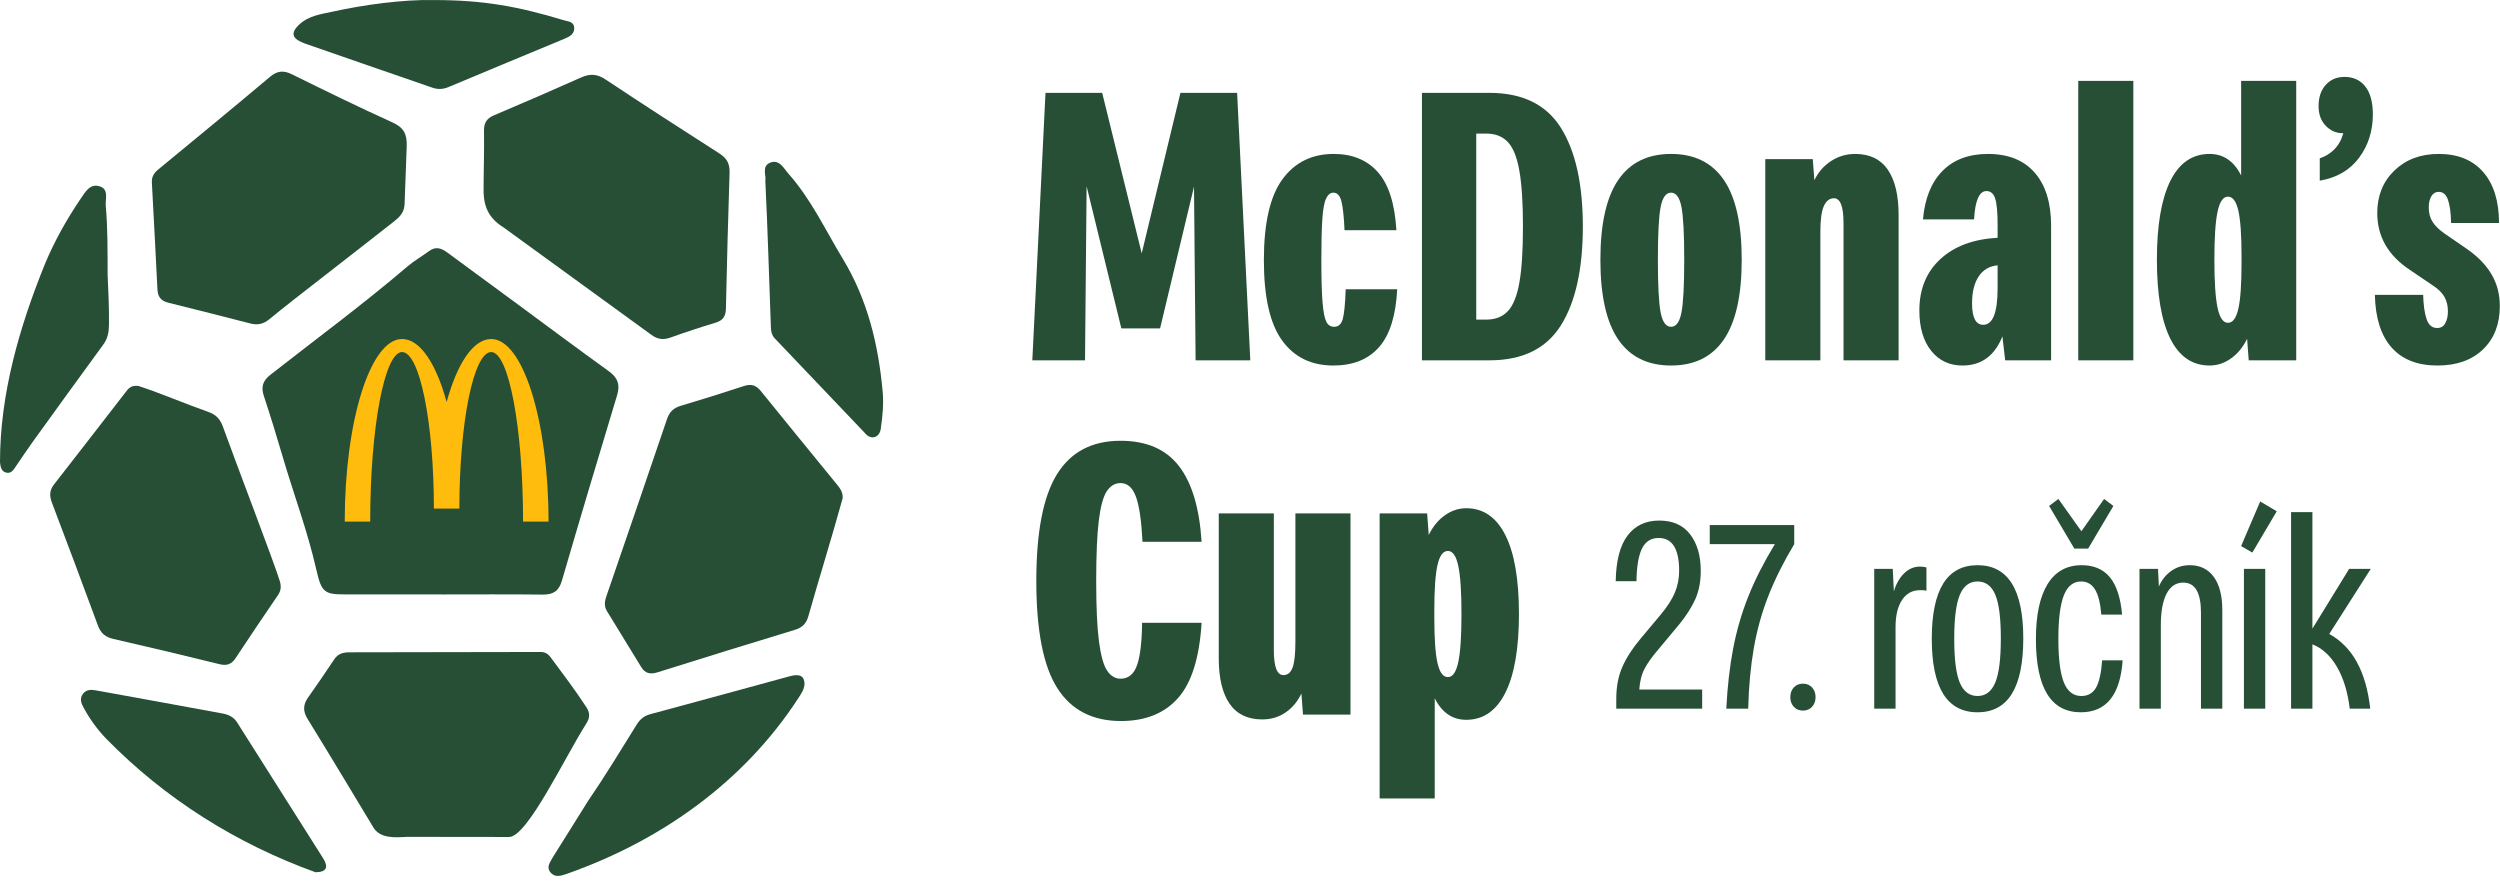 <svg width="394" height="139" viewBox="0 0 394 139" fill="none" xmlns="http://www.w3.org/2000/svg">
<path d="M69.647 93.678C64.532 93.678 59.416 93.682 54.301 93.676C51.2 93.673 50.666 93.374 49.878 89.885C48.491 83.74 46.267 77.856 44.506 71.83C43.582 68.671 42.615 65.524 41.581 62.401C41.104 60.962 41.418 60.004 42.627 59.056C49.84 53.401 57.225 47.961 64.201 42.004C65.267 41.094 66.506 40.39 67.64 39.556C68.697 38.779 69.593 39.127 70.523 39.816C74.112 42.475 77.721 45.108 81.318 47.756C86.193 51.345 91.039 54.974 95.954 58.509C97.364 59.523 97.76 60.614 97.259 62.273C94.318 72.003 91.405 81.742 88.561 91.501C88.076 93.167 87.185 93.728 85.522 93.708C80.231 93.644 74.939 93.684 69.647 93.684V93.678Z" fill="#264F36"/>
<path d="M162.694 56.789L164.77 14.635H173.705L179.933 39.928L186.036 14.635H194.97L197.047 56.789H188.426L188.175 29.42L182.827 51.756H176.724L171.251 29.357L170.999 56.789H162.694Z" fill="#264F36"/>
<path d="M210.133 57.606C206.651 57.606 203.956 56.285 202.048 53.642C200.139 51.001 199.186 46.785 199.186 40.997C199.186 35.167 200.159 30.92 202.111 28.256C204.061 25.593 206.756 24.26 210.195 24.26C213.131 24.26 215.449 25.215 217.148 27.124C218.847 29.033 219.821 32.084 220.072 36.278H211.895C211.81 34.223 211.653 32.723 211.423 31.779C211.192 30.835 210.762 30.364 210.133 30.364C209.671 30.364 209.292 30.669 208.999 31.276C208.705 31.884 208.506 32.954 208.402 34.485C208.297 36.016 208.245 38.187 208.245 40.997C208.245 43.933 208.309 46.156 208.434 47.666C208.56 49.175 208.759 50.193 209.031 50.717C209.304 51.242 209.712 51.503 210.258 51.503C210.928 51.503 211.379 51.105 211.611 50.308C211.841 49.511 211.999 47.939 212.083 45.589H220.199C219.989 49.742 219.035 52.784 217.337 54.712C215.638 56.642 213.237 57.606 210.133 57.606Z" fill="#264F36"/>
<path d="M234.228 21.052H232.656V50.37H234.228C235.654 50.37 236.787 49.93 237.625 49.049C238.464 48.168 239.073 46.669 239.451 44.551C239.828 42.434 240.017 39.487 240.017 35.711C240.017 31.979 239.828 29.042 239.451 26.903C239.073 24.764 238.464 23.254 237.625 22.373C236.787 21.492 235.654 21.052 234.228 21.052ZM224.099 56.788V14.634H234.732C239.932 14.634 243.687 16.47 245.994 20.14C248.3 23.81 249.455 29.001 249.455 35.711C249.455 42.422 248.3 47.614 245.994 51.282C243.687 54.953 239.932 56.788 234.732 56.788H224.099Z" fill="#264F36"/>
<path d="M261.282 40.933C261.282 45.002 261.428 47.782 261.722 49.27C262.015 50.759 262.561 51.503 263.358 51.503C264.155 51.503 264.7 50.759 264.994 49.27C265.287 47.782 265.434 45.002 265.434 40.933C265.434 36.866 265.287 34.086 264.994 32.597C264.7 31.109 264.155 30.364 263.358 30.364C262.561 30.364 262.015 31.109 261.722 32.597C261.428 34.086 261.282 36.866 261.282 40.933ZM274.495 40.933C274.495 46.554 273.56 50.739 271.695 53.485C269.828 56.233 267.049 57.606 263.358 57.606C259.667 57.606 256.887 56.233 255.022 53.485C253.155 50.739 252.222 46.554 252.222 40.933C252.222 35.313 253.155 31.129 255.022 28.381C256.887 25.635 259.667 24.26 263.358 24.26C267.049 24.26 269.828 25.635 271.695 28.381C273.56 31.129 274.495 35.313 274.495 40.933Z" fill="#264F36"/>
<path d="M278.207 56.789V25.079H285.693L285.945 28.414C286.532 27.155 287.402 26.148 288.557 25.393C289.71 24.639 290.978 24.261 292.363 24.261C294.669 24.261 296.39 25.09 297.522 26.746C298.654 28.404 299.221 30.784 299.221 33.888V56.789H290.538V35.145C290.538 32.546 290.035 31.245 289.028 31.245C288.356 31.245 287.833 31.643 287.455 32.44C287.078 33.237 286.89 34.601 286.89 36.53V56.789H278.207Z" fill="#264F36"/>
<path d="M312.558 51.189C314.068 51.189 314.823 49.26 314.823 45.401V41.814C313.523 41.94 312.527 42.528 311.834 43.576C311.143 44.625 310.796 46.03 310.796 47.792C310.796 50.056 311.383 51.189 312.558 51.189ZM323.254 56.789H316.019L315.579 53.013C314.361 56.076 312.264 57.606 309.287 57.606C307.231 57.606 305.584 56.83 304.348 55.279C303.11 53.727 302.492 51.609 302.492 48.923C302.492 45.569 303.592 42.875 305.794 40.839C307.996 38.805 311.006 37.683 314.823 37.473V35.523C314.823 33.509 314.698 32.105 314.446 31.307C314.194 30.511 313.732 30.112 313.062 30.112C311.929 30.112 311.278 31.601 311.111 34.579H303.058C303.351 31.266 304.379 28.718 306.141 26.935C307.903 25.153 310.293 24.26 313.313 24.26C316.5 24.26 318.954 25.247 320.674 27.218C322.394 29.19 323.254 31.979 323.254 35.585V56.789Z" fill="#264F36"/>
<path d="M327.532 12.747H336.215V56.788H327.532V12.747Z" fill="#264F36"/>
<path d="M351.126 50.874C351.881 50.874 352.425 50.142 352.762 48.672C353.097 47.205 353.265 44.813 353.265 41.499V40.367C353.265 37.054 353.097 34.663 352.762 33.194C352.425 31.727 351.881 30.992 351.126 30.992C350.371 30.992 349.825 31.779 349.49 33.352C349.153 34.925 348.986 37.453 348.986 40.934C348.986 44.416 349.153 46.941 349.49 48.516C349.825 50.087 350.371 50.874 351.126 50.874ZM348.231 57.605C345.505 57.605 343.439 56.191 342.034 53.359C340.629 50.528 339.927 46.386 339.927 40.934C339.927 35.523 340.629 31.392 342.034 28.538C343.439 25.688 345.505 24.261 348.231 24.261C350.412 24.261 352.069 25.393 353.202 27.657V12.748H361.884V56.788H354.397L354.146 53.392C353.517 54.691 352.677 55.719 351.629 56.474C350.58 57.228 349.447 57.605 348.231 57.605Z" fill="#264F36"/>
<path d="M365.595 28.476V24.953C366.476 24.66 367.241 24.188 367.891 23.538C368.541 22.887 369.013 22.038 369.307 20.989H369.181C368.174 20.989 367.293 20.602 366.538 19.825C365.783 19.049 365.407 18.011 365.407 16.71C365.407 15.327 365.783 14.215 366.538 13.376C367.293 12.538 368.279 12.118 369.495 12.118C370.88 12.118 371.97 12.622 372.767 13.627C373.564 14.634 373.962 16.103 373.962 18.032C373.962 20.633 373.24 22.908 371.792 24.859C370.345 26.809 368.279 28.015 365.595 28.476Z" fill="#264F36"/>
<path d="M384.156 57.606C381.01 57.606 378.597 56.663 376.921 54.775C375.242 52.887 374.361 50.12 374.278 46.47H381.89C381.932 48.065 382.111 49.333 382.426 50.277C382.74 51.22 383.296 51.692 384.093 51.692C384.679 51.692 385.109 51.441 385.383 50.937C385.655 50.434 385.792 49.804 385.792 49.049C385.792 48.211 385.613 47.467 385.257 46.816C384.9 46.167 384.302 45.569 383.464 45.023L379.752 42.506C376.354 40.242 374.655 37.264 374.655 33.573C374.655 30.846 375.556 28.613 377.361 26.872C379.164 25.131 381.492 24.26 384.344 24.26C387.364 24.26 389.702 25.215 391.359 27.124C393.016 29.033 393.844 31.707 393.844 35.145H386.295C386.253 33.509 386.085 32.283 385.792 31.464C385.498 30.647 385.015 30.238 384.344 30.238C383.842 30.238 383.453 30.469 383.18 30.93C382.907 31.392 382.771 31.979 382.771 32.692C382.771 33.573 382.97 34.328 383.369 34.957C383.767 35.585 384.385 36.194 385.225 36.781L388.875 39.297C390.552 40.472 391.821 41.793 392.68 43.261C393.54 44.73 393.97 46.386 393.97 48.232C393.97 51.085 393.09 53.36 391.328 55.058C389.566 56.757 387.176 57.606 384.156 57.606Z" fill="#264F36"/>
<path d="M189.371 98.155C189.034 103.65 187.798 107.603 185.659 110.014C183.519 112.426 180.52 113.633 176.662 113.633C172.173 113.633 168.829 111.902 166.627 108.441C164.425 104.981 163.323 99.35 163.323 91.549C163.323 83.832 164.414 78.221 166.596 74.718C168.775 71.217 172.11 69.465 176.599 69.465C180.667 69.465 183.729 70.786 185.784 73.428C187.839 76.071 189.034 80.056 189.371 85.383H180.059C179.892 82.07 179.545 79.7 179.021 78.273C178.496 76.847 177.689 76.134 176.599 76.134C175.718 76.134 174.994 76.565 174.429 77.424C173.862 78.284 173.442 79.826 173.17 82.049C172.896 84.272 172.761 87.438 172.761 91.549C172.761 95.701 172.907 98.889 173.201 101.112C173.494 103.336 173.925 104.866 174.491 105.705C175.058 106.545 175.76 106.963 176.599 106.963C177.815 106.963 178.675 106.271 179.179 104.886C179.682 103.503 179.954 101.259 179.996 98.155H189.371Z" fill="#264F36"/>
<path d="M212.838 80.915V112.626H205.352L205.1 109.291C204.512 110.55 203.684 111.546 202.614 112.279C201.545 113.013 200.317 113.381 198.934 113.381C196.626 113.381 194.907 112.553 193.775 110.895C192.642 109.239 192.076 106.859 192.076 103.755V80.915H200.758V102.496C200.758 105.098 201.262 106.397 202.269 106.397C202.939 106.397 203.421 105.999 203.715 105.201C204.008 104.405 204.155 103.042 204.155 101.112V80.915H212.838Z" fill="#264F36"/>
<path d="M228.189 106.711C228.944 106.711 229.488 105.924 229.825 104.352C230.16 102.778 230.328 100.252 230.328 96.77C230.328 93.29 230.16 90.763 229.825 89.189C229.488 87.615 228.944 86.829 228.189 86.829C227.434 86.829 226.888 87.564 226.553 89.031C226.216 90.501 226.049 92.891 226.049 96.204V97.337C226.049 100.65 226.216 103.041 226.553 104.509C226.888 105.978 227.434 106.711 228.189 106.711ZM217.43 125.837V80.915H224.917L225.168 84.314C225.797 83.013 226.636 81.984 227.685 81.231C228.733 80.475 229.866 80.097 231.083 80.097C233.766 80.097 235.822 81.513 237.249 84.344C238.674 87.175 239.387 91.317 239.387 96.77C239.387 102.181 238.674 106.313 237.249 109.164C235.822 112.018 233.766 113.442 231.083 113.442C228.901 113.442 227.245 112.311 226.113 110.045V125.837H217.43Z" fill="#264F36"/>
<path d="M132.811 78.484C131.102 84.707 129.153 90.903 127.396 97.118C127.072 98.242 126.48 98.894 125.324 99.245C118.078 101.443 110.846 103.69 103.621 105.958C102.494 106.312 101.677 106.151 101.046 105.113C99.259 102.17 97.449 99.242 95.652 96.306C95.199 95.565 95.275 94.812 95.549 94.017C98.751 84.704 101.953 75.391 105.114 66.063C105.492 64.946 106.119 64.304 107.246 63.967C110.595 62.968 113.933 61.928 117.253 60.836C118.373 60.467 119.146 60.688 119.886 61.604C123.814 66.465 127.781 71.294 131.727 76.141C132.258 76.794 132.852 77.431 132.811 78.484Z" fill="#264F36"/>
<path d="M79.569 35.994C77.375 34.618 76.212 33.053 76.212 29.972C76.212 26.884 76.332 23.724 76.28 20.597C76.26 19.369 76.706 18.654 77.858 18.168C82.448 16.23 87.018 14.245 91.568 12.216C92.951 11.599 94.084 11.626 95.404 12.504C101.364 16.465 107.376 20.348 113.405 24.204C114.572 24.95 115.025 25.836 114.98 27.211C114.745 34.362 114.566 41.514 114.404 48.666C114.378 49.843 113.936 50.508 112.778 50.855C110.393 51.572 108.025 52.351 105.682 53.194C104.514 53.615 103.587 53.479 102.589 52.72L79.569 35.994Z" fill="#264F36"/>
<path d="M63.761 32.203C63.69 33.603 62.864 34.297 61.956 35.011C58.124 38.026 54.266 41.01 50.423 44.013C47.749 46.102 45.053 48.164 42.433 50.321C41.506 51.084 40.58 51.264 39.488 50.987C35.173 49.892 30.865 48.769 26.541 47.712C25.362 47.425 24.869 46.772 24.812 45.602C24.537 39.99 24.235 34.38 23.934 28.77C23.887 27.898 24.24 27.285 24.915 26.73C30.808 21.88 36.7 17.029 42.541 12.116C43.686 11.152 44.67 11.053 45.992 11.704C51.224 14.28 56.46 16.858 61.774 19.256C63.624 20.091 64.174 21.067 64.096 23.146L63.761 32.203Z" fill="#264F36"/>
<path d="M21.828 60.827C25.489 62.034 29.254 63.666 32.919 64.951C34.075 65.372 34.717 66.096 35.126 67.235C37.08 72.67 43.264 88.816 44.094 91.572C44.345 92.407 44.296 93.077 43.796 93.807C41.552 97.089 39.331 100.386 37.142 103.705C36.494 104.687 35.759 104.964 34.591 104.675C29.036 103.302 23.47 101.974 17.891 100.702C16.621 100.413 15.888 99.826 15.431 98.579C13.061 92.111 10.618 85.668 8.184 79.223C7.802 78.21 7.765 77.309 8.48 76.393C12.263 71.549 16.018 66.682 19.783 61.823C20.206 61.277 20.594 60.672 21.828 60.827Z" fill="#264F36"/>
<path d="M85.165 102.752C85.903 102.747 86.359 103.029 86.763 103.572C88.689 106.166 90.641 108.74 92.41 111.45C93.025 112.391 92.971 113.154 92.379 114.069C89.004 119.384 83.094 131.909 80.237 131.909L64.15 131.889C62.245 131.994 59.758 132.227 58.702 130.168C55.31 124.542 51.931 118.909 48.483 113.318C47.733 112.104 47.746 111.083 48.536 109.955C49.935 107.96 51.324 105.956 52.667 103.923C53.276 103.004 54.099 102.799 55.12 102.804L85.165 102.752Z" fill="#264F36"/>
<path d="M87.11 135.128L92.665 126.254C95.358 122.319 97.831 118.232 100.353 114.182C100.891 113.318 101.536 112.809 102.543 112.539C109.864 110.582 117.168 108.561 124.48 106.572C126.046 106.146 126.787 106.538 126.792 107.813C126.744 108.621 126.284 109.337 125.81 110.042C117.221 123.253 104.135 132.511 89.357 137.708C88.428 138.022 87.463 138.382 86.728 137.454C86.065 136.617 86.717 135.875 87.11 135.128Z" fill="#264F36"/>
<path d="M49.728 137.467C37.284 132.977 26.038 125.917 16.736 116.419C15.323 114.956 14.156 113.329 13.189 111.554C12.805 110.85 12.485 110.09 13.095 109.325C13.638 108.645 14.361 108.665 15.126 108.804C21.797 110.021 28.471 111.218 35.138 112.459C36.021 112.623 36.834 113.007 37.366 113.849C41.868 120.974 46.395 128.083 50.892 135.211C51.819 136.682 51.486 137.441 49.728 137.467Z" fill="#264F36"/>
<path d="M120.617 28.521C120.789 27.678 119.979 26.178 121.402 25.628C122.85 25.067 123.531 26.555 124.286 27.406C127.834 31.408 130.078 36.25 132.821 40.777C136.742 47.248 138.435 54.321 139.109 61.734C139.283 63.651 139.095 65.545 138.83 67.436C138.687 68.98 137.261 69.469 136.278 68.212C131.56 63.266 126.852 58.309 122.133 53.364C121.657 52.866 121.516 52.289 121.493 51.628C121.213 43.842 120.993 36.354 120.617 28.521Z" fill="#264F36"/>
<path d="M16.963 43.368C17.063 45.772 17.203 48.139 17.176 51.173C17.165 52.332 16.985 53.339 16.286 54.295C12.536 59.42 8.815 64.567 5.099 69.717C4.201 70.962 3.358 72.247 2.492 73.514C2.129 74.045 1.758 74.658 1.012 74.495C0.19 74.316 0.069 73.536 1.19855e-05 72.86C-0.007 62.097 3.053 51.564 7.068 41.635C8.6 37.959 10.526 34.535 12.747 31.267C13.423 30.272 14.196 28.87 15.722 29.369C17.204 29.853 16.573 31.346 16.669 32.433C16.984 35.972 16.949 39.524 16.963 43.368Z" fill="#264F36"/>
<path d="M68.382 0.009C76.211 0.009 81.655 1.013 88.814 3.177C89.493 3.382 90.43 3.38 90.496 4.349C90.565 5.371 89.751 5.783 88.939 6.12C82.869 8.641 76.792 11.148 70.734 13.7C69.843 14.075 69.039 14.129 68.133 13.814C61.275 11.428 54.998 9.299 48.147 6.893C46.192 6.206 45.632 5.354 47.074 3.951C48.642 2.426 50.661 2.229 52.54 1.812C57.243 0.771 63.521 -0.101 68.382 0.009Z" fill="#264F36"/>
<path d="M254.724 111.681V110.177C254.724 108.23 255.048 106.527 255.698 105.067C256.345 103.607 257.319 102.111 258.617 100.577L261.802 96.772C262.805 95.563 263.528 94.427 263.97 93.366C264.412 92.304 264.633 91.169 264.633 89.959C264.633 86.508 263.557 84.784 261.404 84.784C260.195 84.784 259.317 85.344 258.772 86.464C258.226 87.585 257.938 89.295 257.91 91.596H254.635C254.694 88.352 255.321 85.949 256.516 84.385C257.71 82.822 259.37 82.04 261.493 82.04C263.645 82.04 265.275 82.77 266.381 84.23C267.487 85.69 268.04 87.6 268.04 89.959C268.04 91.64 267.759 93.116 267.2 94.383C266.639 95.652 265.798 96.979 264.678 98.365L261.36 102.346C260.415 103.438 259.701 104.433 259.214 105.332C258.728 106.233 258.44 107.345 258.352 108.672H268.261V111.681H254.724Z" fill="#264F36"/>
<path d="M272.065 111.681C272.243 108.202 272.603 105.038 273.149 102.192C273.695 99.346 274.491 96.611 275.539 93.985C276.585 91.361 277.978 88.618 279.719 85.756H269.456V82.748H282.771V85.756C281.09 88.559 279.733 91.272 278.702 93.897C277.669 96.522 276.902 99.272 276.401 102.147C275.899 105.023 275.605 108.202 275.516 111.681H272.065Z" fill="#264F36"/>
<path d="M284.143 111.991C283.552 111.991 283.074 111.792 282.706 111.394C282.336 110.996 282.152 110.487 282.152 109.868C282.152 109.248 282.336 108.739 282.706 108.342C283.074 107.943 283.552 107.744 284.143 107.744C284.733 107.744 285.211 107.943 285.58 108.342C285.95 108.739 286.134 109.248 286.134 109.868C286.134 110.487 285.95 110.996 285.58 111.394C285.211 111.792 284.733 111.991 284.143 111.991Z" fill="#264F36"/>
<path d="M295.378 111.681V89.65H298.298L298.475 93.189C298.829 92.009 299.367 91.065 300.09 90.358C300.813 89.65 301.646 89.295 302.589 89.295C303.002 89.295 303.342 89.34 303.607 89.428V93.1C303.342 93.041 303.143 93.012 303.01 93.012H302.589C301.38 93.012 300.437 93.528 299.758 94.56C299.079 95.593 298.74 97.008 298.74 98.807V111.681H295.378Z" fill="#264F36"/>
<path d="M311.659 109.69C312.927 109.69 313.855 108.99 314.446 107.589C315.036 106.189 315.331 103.866 315.331 100.622C315.331 97.377 315.036 95.069 314.446 93.698C313.855 92.327 312.927 91.64 311.659 91.64C310.39 91.64 309.462 92.341 308.872 93.742C308.281 95.143 307.987 97.451 307.987 100.666C307.987 103.91 308.281 106.225 308.872 107.611C309.462 108.998 310.39 109.69 311.659 109.69ZM311.659 112.256C306.851 112.256 304.448 108.393 304.448 100.666C304.448 92.939 306.851 89.075 311.659 89.075C316.466 89.075 318.87 92.923 318.87 100.622C318.87 108.378 316.466 112.256 311.659 112.256Z" fill="#264F36"/>
<path d="M326.921 86.464L322.94 79.739L324.4 78.634L328.026 83.721L331.61 78.634L333.07 79.739L329.089 86.464H326.921ZM327.939 112.256C323.219 112.256 320.86 108.407 320.86 100.709C320.86 96.935 321.472 94.051 322.696 92.061C323.919 90.069 325.711 89.074 328.071 89.074C329.988 89.074 331.47 89.709 332.518 90.977C333.564 92.245 334.205 94.206 334.442 96.86H331.168C331.02 95.062 330.689 93.741 330.173 92.901C329.656 92.061 328.926 91.64 327.983 91.64C326.744 91.64 325.837 92.37 325.262 93.83C324.687 95.29 324.4 97.583 324.4 100.709C324.4 103.836 324.687 106.114 325.262 107.544C325.837 108.976 326.759 109.69 328.026 109.69C329.059 109.69 329.825 109.255 330.327 108.385C330.828 107.516 331.152 106.077 331.301 104.071H334.53C334.147 109.528 331.949 112.256 327.939 112.256Z" fill="#264F36"/>
<path d="M337.185 111.681V89.65H340.104L340.238 92.437C340.68 91.405 341.329 90.586 342.184 89.982C343.039 89.377 344.013 89.075 345.104 89.075C346.726 89.075 347.987 89.687 348.887 90.91C349.786 92.134 350.236 93.882 350.236 96.153V111.681H346.872V96.551C346.872 93.396 345.945 91.818 344.086 91.818C342.937 91.818 342.058 92.4 341.454 93.565C340.849 94.73 340.547 96.389 340.547 98.541V111.681H337.185Z" fill="#264F36"/>
<path d="M353.641 89.65H357.003V111.681H353.641V89.65ZM353.199 86.066L356.207 79.032L358.817 80.58L354.969 87.083L353.199 86.066Z" fill="#264F36"/>
<path d="M361.073 111.681V80.713H364.435V99.073L370.231 89.65H373.637L367.09 99.913C370.747 101.919 372.9 105.841 373.549 111.681H370.319C369.995 109.027 369.316 106.823 368.284 105.067C367.252 103.313 365.969 102.14 364.435 101.55V111.681H361.073Z" fill="#264F36"/>
<path d="M77.416 55.484C74.645 55.484 72.397 66.529 72.397 80.154H68.382C68.382 66.529 66.135 55.484 63.363 55.484C60.592 55.484 58.344 67.449 58.344 82.209H54.328C54.328 66.314 58.374 53.428 63.363 53.428C66.201 53.428 68.734 57.301 70.39 63.357C72.046 57.301 74.578 53.428 77.416 53.428C82.405 53.428 86.45 66.314 86.45 82.209H82.435C82.435 67.449 80.188 55.484 77.416 55.484Z" fill="#FFBC0D"/>
</svg>
